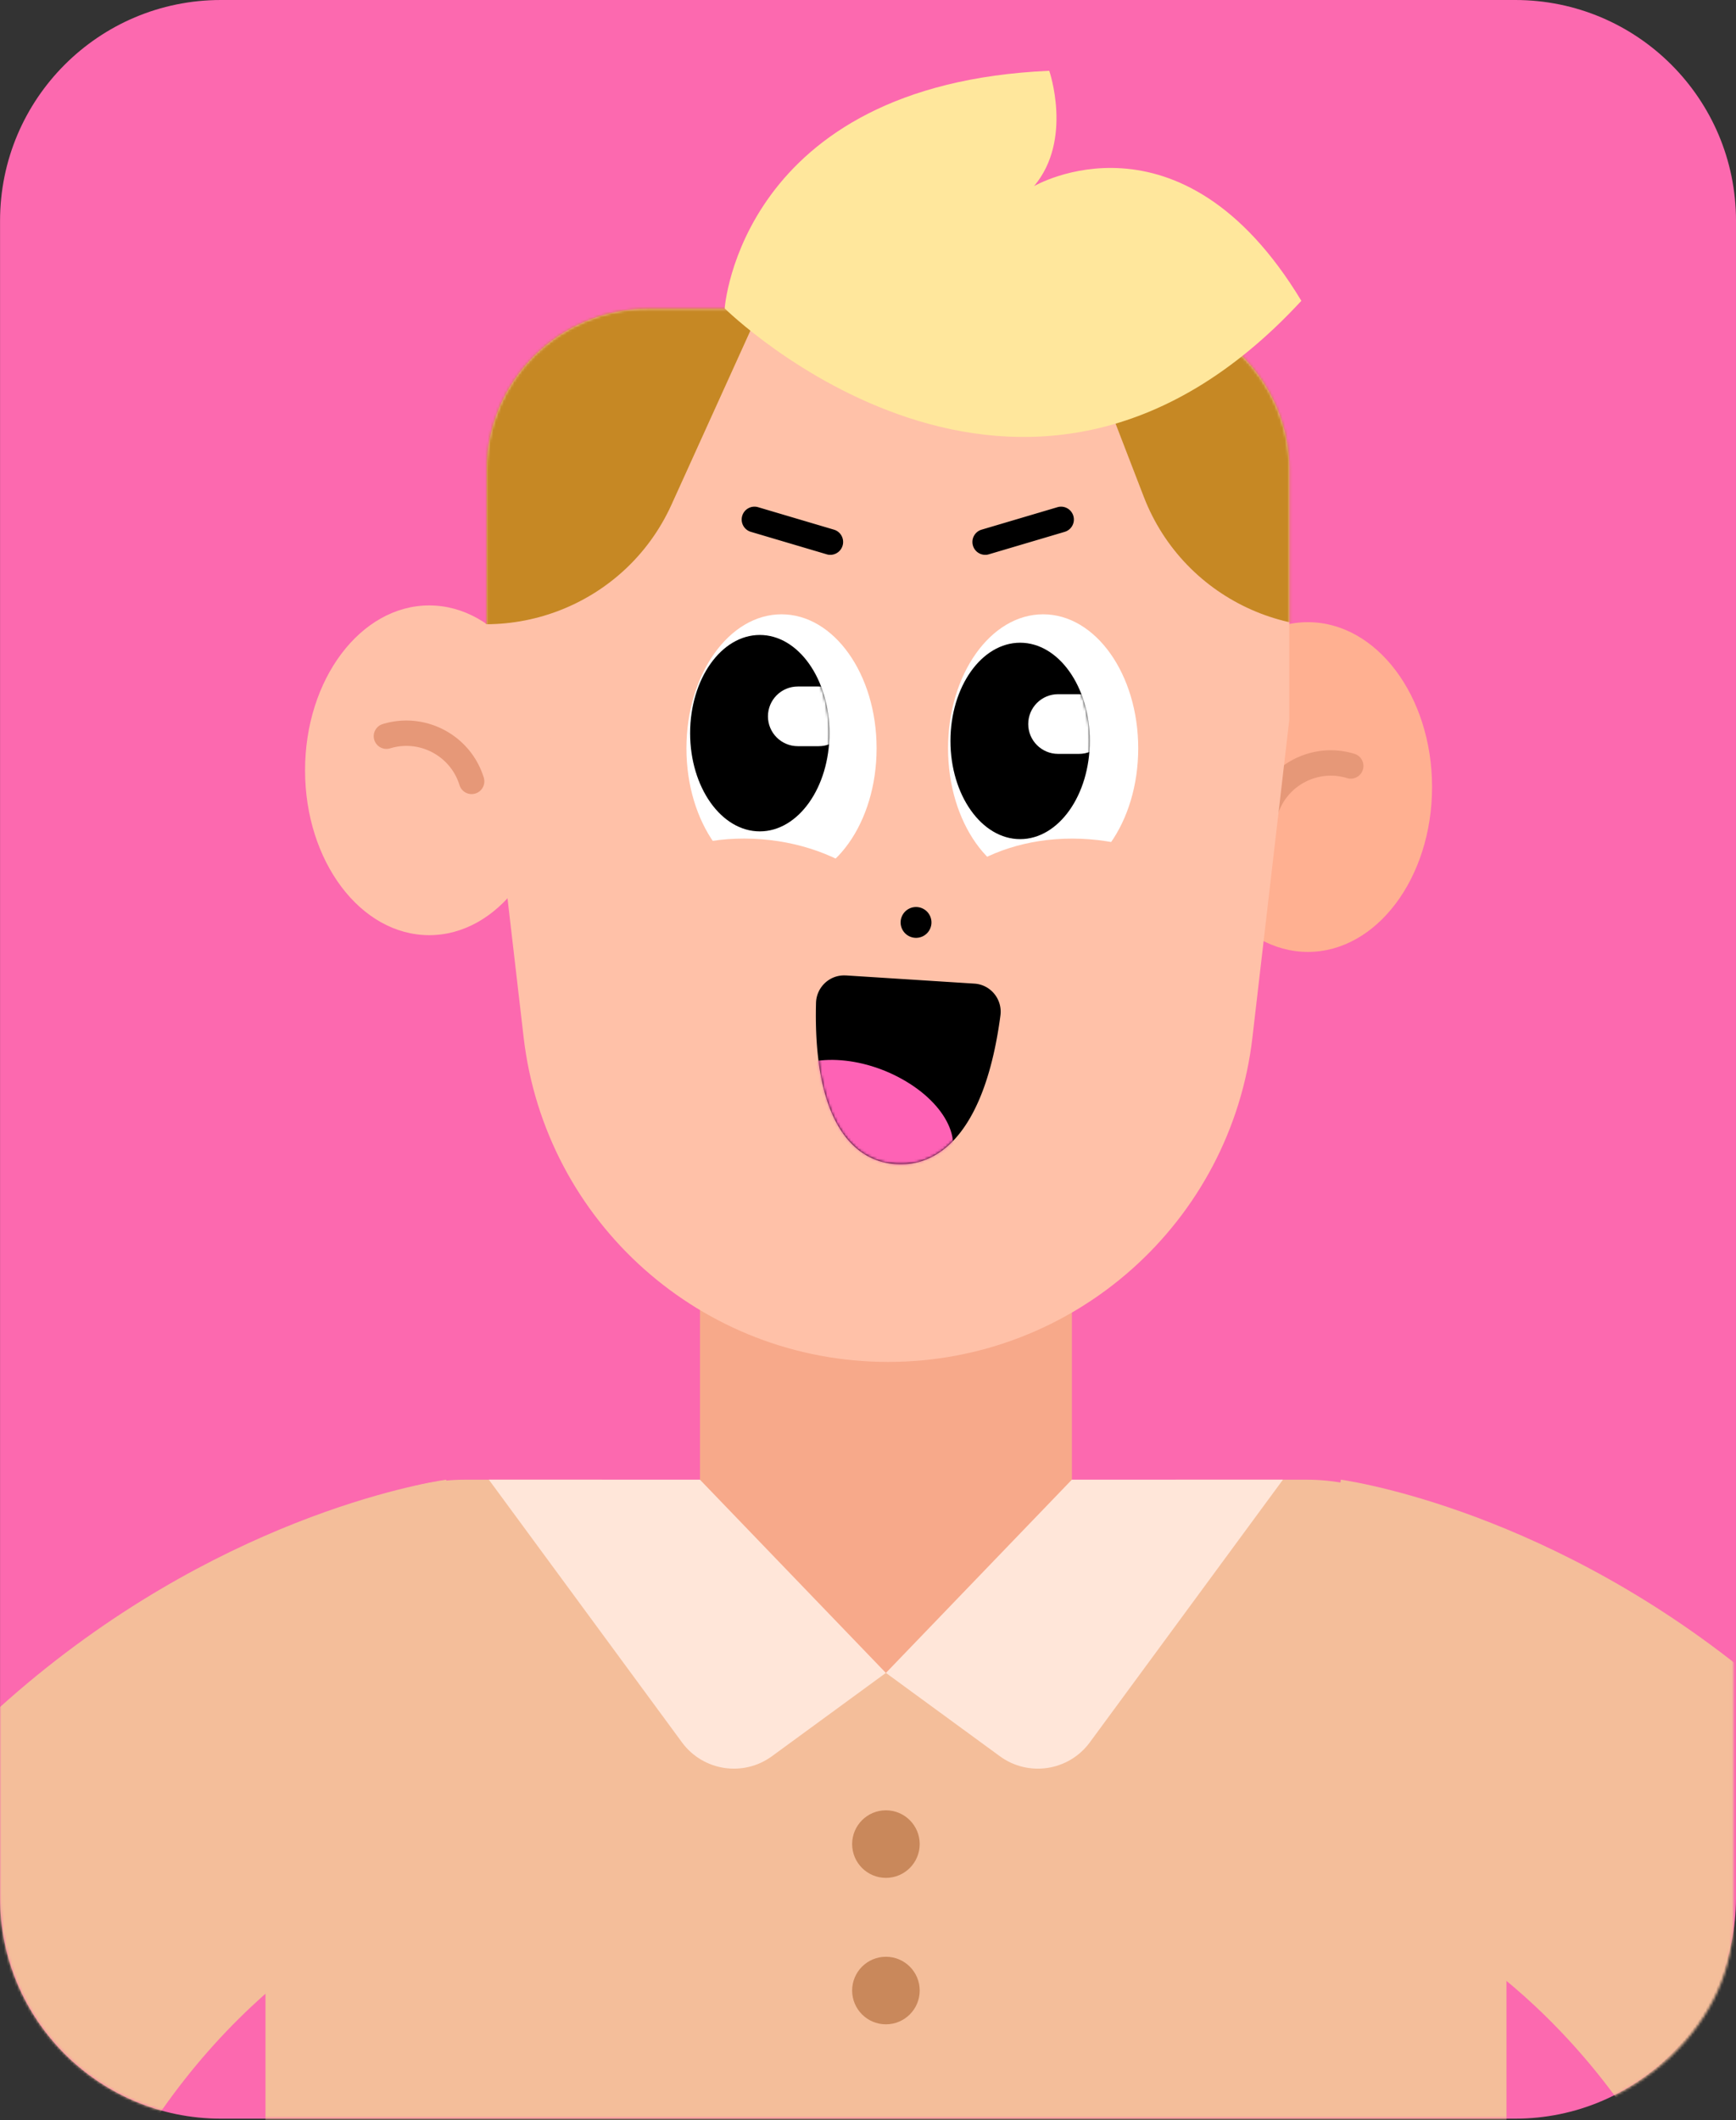 <svg xmlns="http://www.w3.org/2000/svg" width="660" height="806" fill="none"><rect width="100%" height="100%" fill="#333333" stroke="none"/><path fill="#FC69AF" d="M576.052 0H83.97C37.606 0 .02 37.585.02 83.949v637.586c0 46.363 37.585 83.948 83.949 83.948h492.082c46.363 0 83.948-37.585 83.948-83.948V83.949C660 37.585 622.415 0 576.052 0Z"/><mask id="a" width="659" height="806" x="0" y="0" maskUnits="userSpaceOnUse" style="mask-type:luminance"><path fill="#fff" d="M576.052 805.483H83.949C37.59 805.483 0 767.892 0 721.535V83.949C0 37.59 37.591 0 83.949 0h492.103c46.357 0 83.949 37.591 82.887 91.144V728.73c1.062 39.162-36.508 76.753-82.887 76.753Z"/></mask><g mask="url(#a)"><path fill="#F7A98A" d="M336.814 697.316c-39.035 0-70.683-31.648-70.683-70.683v-178.85h141.387v178.85c0 39.035-31.648 70.683-70.683 70.683h-.021Z"/><path fill="#F4BE9A" d="M572.719 1133.72h-471.79V638.542c0-41.964 34.025-75.989 75.989-75.989h51.961l107.956 73.463 110.162-73.463h49.754c41.964 0 75.989 34.025 75.989 75.989v495.178h-.021Z"/><path fill="#C9885B" d="M336.814 713.936c7.092 0 12.842-5.749 12.842-12.841 0-7.093-5.75-12.842-12.842-12.842-7.092 0-12.842 5.749-12.842 12.842 0 7.092 5.75 12.841 12.842 12.841Zm0 55.677c7.092 0 12.842-5.749 12.842-12.842 0-7.092-5.75-12.841-12.842-12.841-7.092 0-12.842 5.749-12.842 12.841 0 7.093 5.75 12.842 12.842 12.842Z"/><path fill="#F4BE9A" d="m191.33 709.479-21.714-146.926c-8.787 1.295-88.194 14.688-166.602 83.757-36.212 31.903-76.01 79.449-106.003 148.625-23.709 54.635-41.285 122.771-46.145 207.395l148.582 2.27c3.735-57.305 14.71-107.165 32.794-149.341 15.77-36.742 36.933-67.605 63.38-92.439 44.278-41.582 90.062-52.152 96.006-53.384-.213.022-.319.043-.319.043h.021Zm296.719 0 21.714-146.926c8.788 1.295 88.194 14.688 166.603 83.757 36.211 31.903 76.01 79.449 106.002 148.625 23.71 54.635 41.285 122.771 46.146 207.395l-148.582 2.27c-3.736-57.305-14.71-107.165-32.794-149.341-15.771-36.742-36.933-67.605-63.381-92.439-44.277-41.582-90.062-52.152-96.005-53.384.212.022.318.043.318.043h-.021Z"/><path fill="#FFB091" d="M497.239 361.905c26.071 0 47.206-28.063 47.206-62.681 0-34.617-21.135-62.68-47.206-62.68-26.072 0-47.207 28.063-47.207 62.68 0 34.618 21.135 62.681 47.207 62.681Z"/><path fill="#E69878" d="M481.149 313.213a4.841 4.841 0 0 1-4.627-6.262c4.988-16.196 22.223-25.323 38.419-20.356 2.547.786 3.99 3.481 3.205 6.028-.785 2.547-3.481 3.991-6.028 3.206-11.123-3.418-22.946 2.865-26.363 13.966a4.827 4.827 0 0 1-4.606 3.418Z"/><path fill="#FFC1A8" d="M428.891 117.423H246.369c-33.855 0-61.301 27.445-61.301 61.3v94.923l14.009 120.733c8.172 70.343 67.733 123.408 138.542 123.408 70.81 0 130.392-53.065 138.542-123.408l14.01-120.733v-94.923c0-33.855-27.446-61.3-61.301-61.3h.021Z"/><path fill="#FFC1A8" d="M163.185 355.536c26.071 0 47.206-28.063 47.206-62.68 0-34.617-21.135-62.68-47.206-62.68-26.072 0-47.207 28.063-47.207 62.68 0 34.617 21.135 62.68 47.207 62.68Z"/><path fill="#E69878" d="M179.295 301.897a4.825 4.825 0 0 1-4.606-3.417c-3.418-11.101-15.241-17.384-26.363-13.967a4.837 4.837 0 0 1-6.028-3.205c-.786-2.547.658-5.264 3.205-6.028 16.216-4.946 33.431 4.182 38.419 20.356a4.834 4.834 0 0 1-4.627 6.261Z"/><path fill="#fff" d="M396.585 335.477c19.964 0 36.148-22.817 36.148-50.964 0-28.146-16.184-50.963-36.148-50.963-19.964 0-36.148 22.817-36.148 50.963 0 28.147 16.184 50.964 36.148 50.964Z"/><path fill="#000" d="M387.839 319.026c14.63 0 26.49-16.716 26.49-37.336 0-20.62-11.86-37.336-26.49-37.336-14.63 0-26.49 16.716-26.49 37.336 0 20.62 11.86 37.336 26.49 37.336Z"/><mask id="b" width="54" height="76" x="361" y="244" maskUnits="userSpaceOnUse" style="mask-type:luminance"><path fill="#fff" d="M387.839 319.026c14.63 0 26.49-16.716 26.49-37.336 0-20.62-11.86-37.336-26.49-37.336-14.63 0-26.49 16.716-26.49 37.336 0 20.62 11.86 37.336 26.49 37.336Z"/></mask><g mask="url(#b)"><path fill="#fff" d="M410.212 263.924h-7.939c-6.271 0-11.356 5.079-11.356 11.345 0 6.266 5.085 11.345 11.356 11.345h7.939c6.272 0 11.356-5.079 11.356-11.345 0-6.266-5.084-11.345-11.356-11.345Z"/></g><path fill="#FFC1A8" d="M473.371 370.712c2.001-25.83-24.498-48.948-59.187-51.635-34.689-2.688-64.433 16.073-66.434 41.903-2.001 25.83 24.498 48.948 59.187 51.635 34.69 2.688 64.433-16.073 66.434-41.903Z"/><path fill="#fff" d="M297.12 335.477c19.964 0 36.148-22.817 36.148-50.964 0-28.146-16.184-50.963-36.148-50.963-19.963 0-36.147 22.817-36.147 50.963 0 28.147 16.184 50.964 36.147 50.964Z"/><path fill="#000" d="M288.863 316.077c14.63 0 26.49-16.716 26.49-37.336 0-20.621-11.86-37.337-26.49-37.337-14.63 0-26.49 16.716-26.49 37.337 0 20.62 11.86 37.336 26.49 37.336Z"/><mask id="c" width="54" height="76" x="262" y="241" maskUnits="userSpaceOnUse" style="mask-type:luminance"><path fill="#fff" d="M288.863 316.077c14.63 0 26.49-16.716 26.49-37.336 0-20.621-11.86-37.337-26.49-37.337-14.63 0-26.49 16.716-26.49 37.337 0 20.62 11.86 37.336 26.49 37.336Z"/></mask><g mask="url(#c)"><path fill="#fff" d="M311.256 260.997h-7.939c-6.271 0-11.356 5.08-11.356 11.345 0 6.266 5.085 11.346 11.356 11.346h7.939c6.272 0 11.356-5.08 11.356-11.346 0-6.265-5.084-11.345-11.356-11.345Z"/></g><path fill="#FFC1A8" d="M348.649 370.699c2.001-25.83-24.498-48.948-59.188-51.635-34.689-2.688-64.432 16.073-66.433 41.903-2.001 25.83 24.497 48.948 59.187 51.635 34.689 2.688 64.432-16.073 66.434-41.903Z"/><path fill="#000" d="M348.19 356.555a5.859 5.859 0 1 0-.001-11.717 5.859 5.859 0 0 0 .001 11.717Zm26.384-145.611c-2.102 0-4.054-1.38-4.67-3.502-.764-2.59.701-5.307 3.29-6.071l28.804-8.533c2.568-.785 5.306.701 6.07 3.29a4.877 4.877 0 0 1-3.29 6.071l-28.803 8.533a4.565 4.565 0 0 1-1.38.212h-.021Zm-58.924 0c-.467 0-.934-.064-1.379-.212l-28.804-8.533c-2.59-.764-4.054-3.481-3.29-6.071.764-2.589 3.481-4.075 6.071-3.29l28.803 8.533c2.59.764 4.054 3.481 3.29 6.071a4.89 4.89 0 0 1-4.669 3.502h-.022Zm5.922 159.916c-6.049-.382-11.164 4.373-11.334 10.422-1.104 42.325 12.438 60.176 30.459 61.322 17.979 1.146 34.131-14.731 39.65-56.546.807-6.134-3.693-11.695-9.87-12.099l-48.926-3.12.021.021Z"/><mask id="d" width="71" height="73" x="310" y="370" maskUnits="userSpaceOnUse" style="mask-type:luminance"><path fill="#fff" d="M321.572 370.86c-6.049-.382-11.164 4.373-11.334 10.422-1.104 42.325 12.438 60.176 30.459 61.322 17.979 1.146 34.131-14.731 39.65-56.546.807-6.134-3.693-11.695-9.87-12.099l-48.926-3.12.021.021Z"/></mask><g mask="url(#d)"><path fill="#FE62B5" d="M297.714 408.982c-9.127 8.788-2.993 24.028 13.691 34.004 16.684 9.998 37.613 10.953 46.74 2.144 9.127-8.787 2.993-24.028-13.691-34.004-16.684-9.997-37.612-10.952-46.74-2.144Z"/></g><mask id="e" width="306" height="157" x="185" y="117" maskUnits="userSpaceOnUse" style="mask-type:luminance"><path fill="#fff" d="M490.171 273.646v-94.923c0-33.855-27.445-61.3-61.301-61.3H246.348c-33.855 0-61.301 27.445-61.301 61.3v94.923h305.124Z"/></mask><g fill="#C68824" mask="url(#e)"><path d="m190.975 31.636 113.612 51.513-49.295 108.721c-17.644 38.915-63.554 56.18-102.469 38.536l-43.11-19.546 81.262-179.224Zm388.118 184.571-44.163 17.032c-39.866 15.375-84.706-4.505-100.081-44.37L391.894 77.49l116.389-44.888 70.81 183.605Z"/></g><path fill="#FFE79C" d="M398.899 26.894s9.106 26.235-5.773 43.874c0 0 55.676-32.561 101.63 43.598-106.003 114.747-219.243 2.887-219.243 2.887s5.858-85.18 123.365-90.338l.021-.021Z"/><path fill="#FFE6D9" d="m266.11 562.553 70.683 73.463-43.301 31.669c-10.91 7.981-26.214 5.625-34.216-5.264l-73.421-99.868h80.255Zm141.387 0-70.683 73.463 43.301 31.669c10.911 7.981 26.215 5.625 34.217-5.264l73.42-99.868h-80.255Z"/></g></svg>